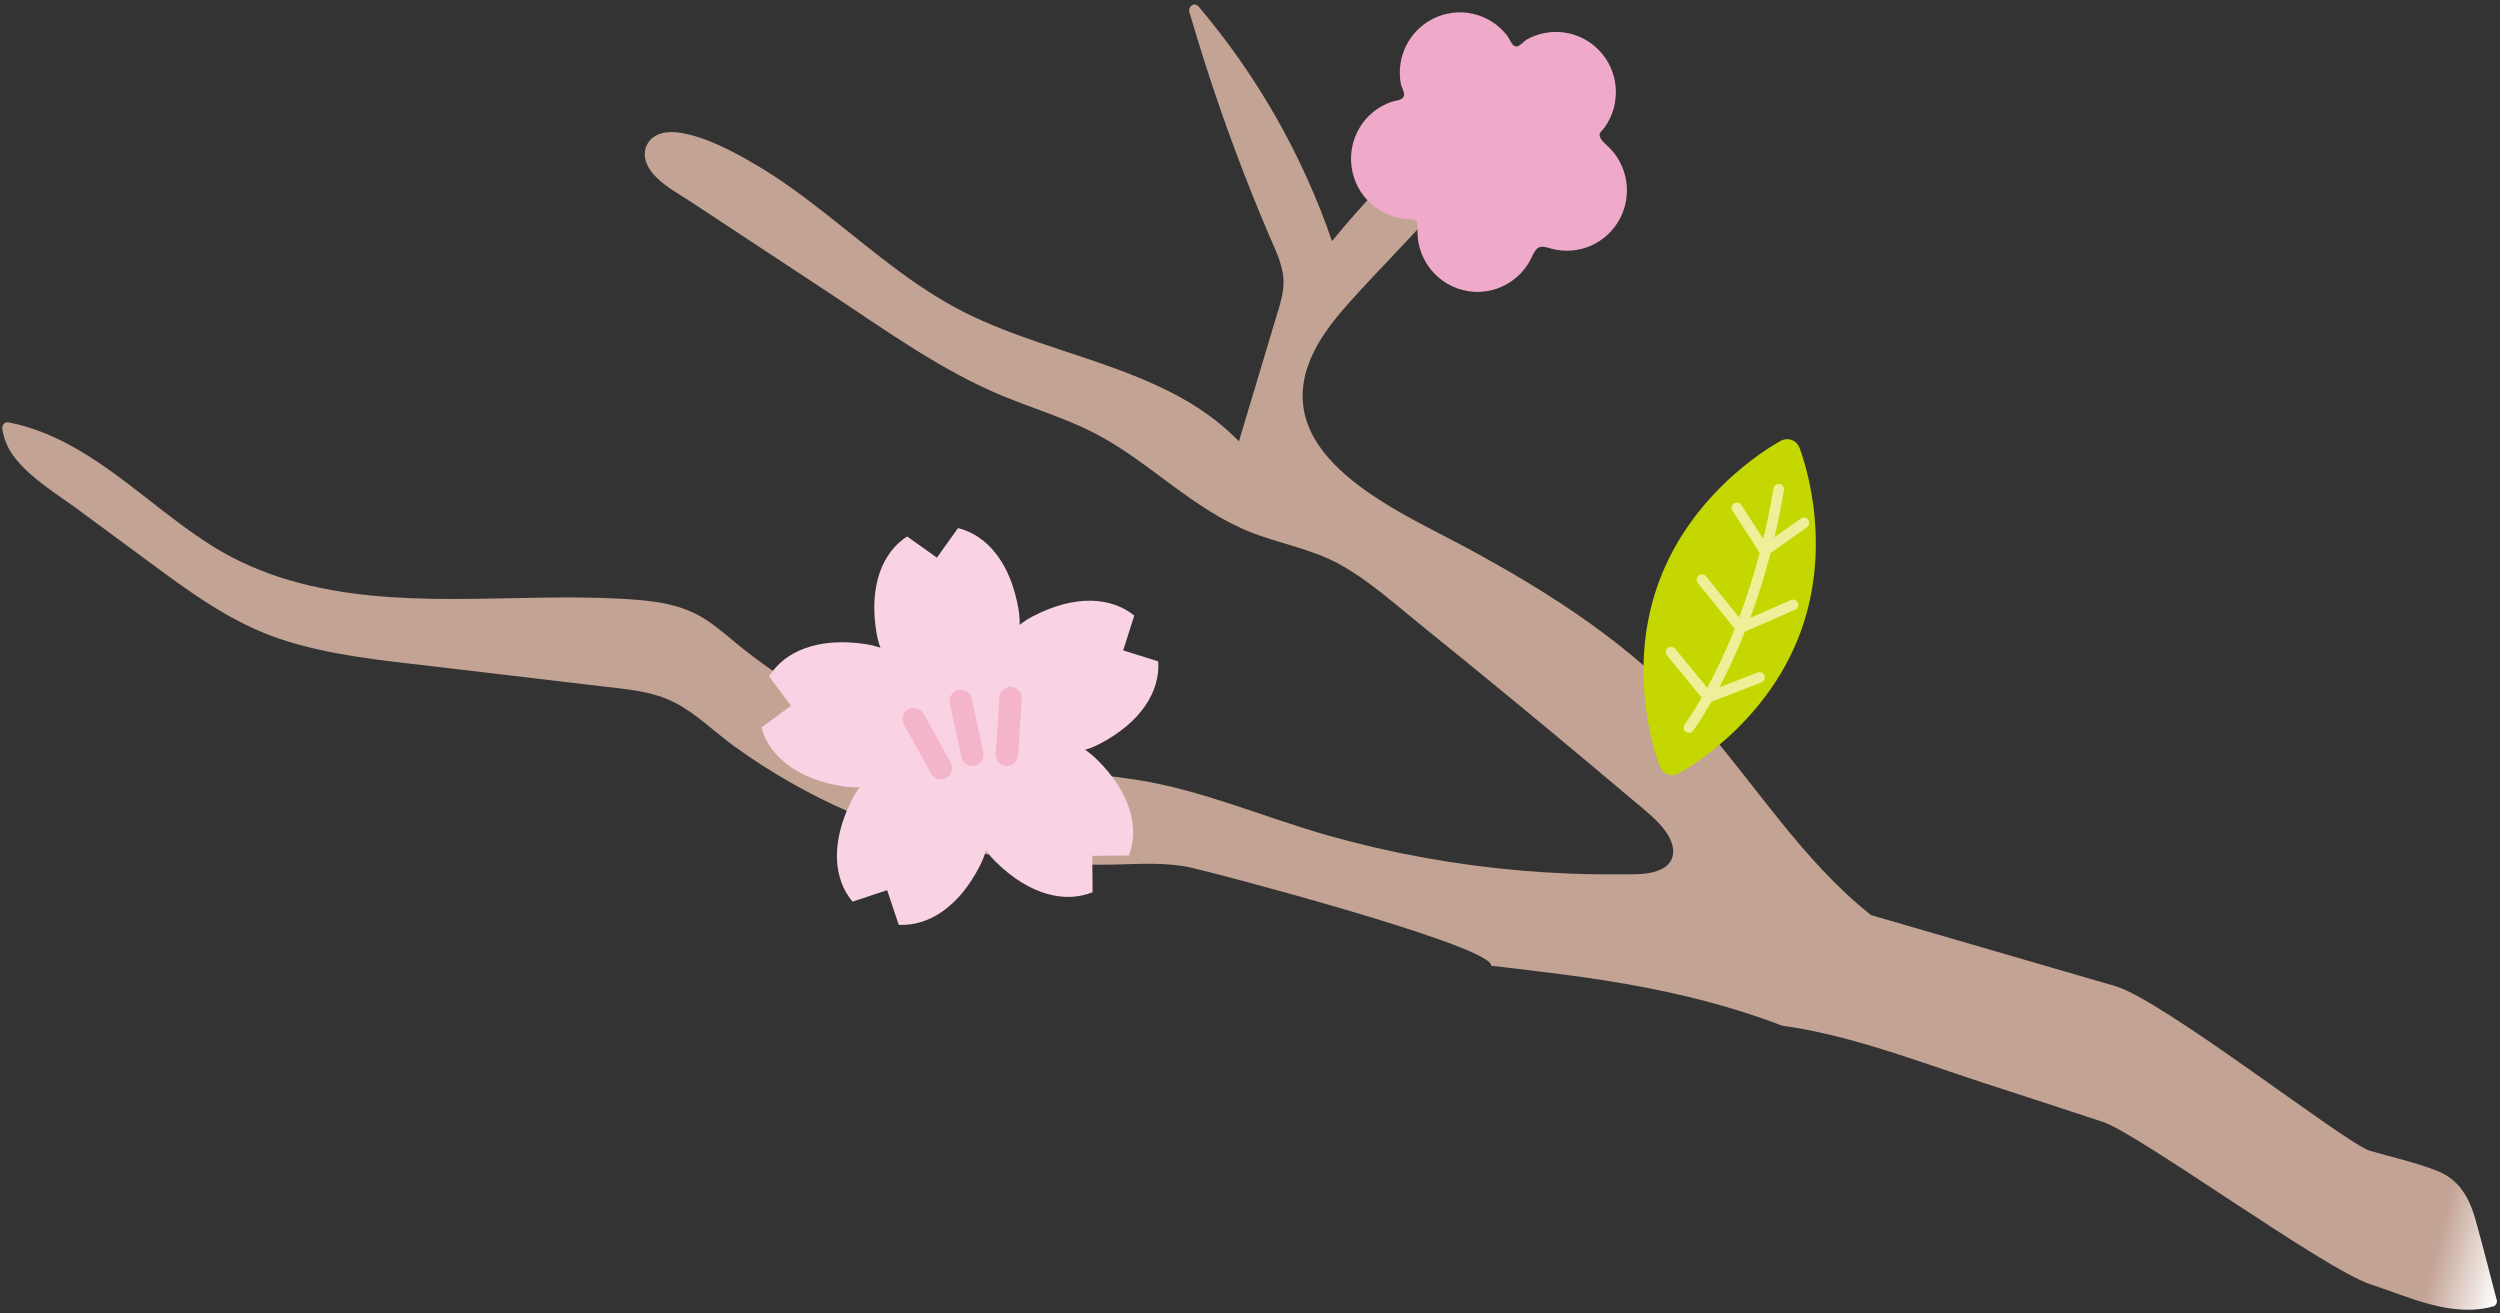 <svg width="415" height="218" viewBox="0 0 415 218" fill="none" xmlns="http://www.w3.org/2000/svg">
<rect x="0" y="0" width="415" height="218" fill="#333333" stroke="none"/>
<g clip-path="url(#clip0_22_152)">
<path d="M413.946 216.847C406.967 218.803 399.936 215.302 393.414 213.163C385.888 210.695 355.035 188.227 349.104 186.248C342.516 184.05 335.903 181.928 329.301 179.767C323.085 177.733 316.928 175.505 310.658 173.637C305.801 172.188 300.859 170.953 295.836 170.266C287.467 167.042 278.739 164.879 269.911 163.336C265.129 162.501 260.319 161.84 255.499 161.269C252.867 160.958 250.207 160.594 247.542 160.325C247.543 160.241 247.521 160.153 247.476 160.059C245.686 156.464 201.444 144.838 197.664 144.013C193.485 143.103 189.18 143.424 184.942 143.52C169.966 143.859 154.977 140.88 141.234 134.9C134.411 131.931 127.892 128.234 121.86 123.866C118.62 121.521 115.656 118.529 112.098 116.672C108.331 114.709 103.968 114.407 99.826 113.918C90.351 112.798 80.877 111.679 71.402 110.56C63.025 109.571 54.514 108.755 46.469 106.061C38.275 103.315 31.383 98.18 24.498 93.099C20.686 90.285 16.874 87.471 13.06 84.657C9.551 82.066 5.446 79.651 2.658 76.235C1.442 74.744 0.616 73.039 0.379 71.118C0.312 70.574 0.797 69.988 1.379 70.101C10.2 71.81 17.419 77.285 24.352 82.703C27.987 85.542 31.618 88.411 35.552 90.829C39.44 93.219 43.648 95.029 48.022 96.31C65.906 101.55 84.946 98.36 103.257 99.402C108.252 99.686 113.115 100.139 117.383 103C119.54 104.446 121.463 106.215 123.499 107.822C125.455 109.367 127.474 110.831 129.546 112.214C137.889 117.783 147.125 121.991 156.778 124.671C161.821 126.071 166.966 126.978 172.161 127.575C177.701 128.212 183.275 128.587 188.786 129.463C199.726 131.202 209.908 135.71 220.518 138.706C230.962 141.655 241.695 143.59 252.505 144.515C257.908 144.977 263.335 145.19 268.757 145.134C271.125 145.109 274.036 145.353 276.15 144.084C278.458 142.699 277.94 140.101 276.629 138.203C275.189 136.118 273.137 134.577 271.223 132.959C268.91 131.004 266.592 129.052 264.271 127.108C259.564 123.164 254.837 119.24 250.093 115.34C245.414 111.492 240.718 107.666 236.003 103.861C231.599 100.307 227.257 96.349 222.273 93.62C217.608 91.068 212.309 90.238 207.415 88.27C202.801 86.414 198.67 83.567 194.678 80.638C190.562 77.617 186.514 74.423 181.976 72.045C177.091 69.486 171.785 67.912 166.697 65.829C156.232 61.543 146.933 54.751 137.536 48.559C132.473 45.223 127.409 41.886 122.346 38.55C119.814 36.881 117.283 35.213 114.75 33.544C112.636 32.151 110.231 30.89 108.517 28.983C107.232 27.551 106.451 25.548 107.544 23.77C108.681 21.918 111.083 21.725 113.027 22.057C117.387 22.802 121.704 25.136 125.478 27.355C133.599 32.132 140.592 38.537 148.101 44.177C151.932 47.054 155.915 49.76 160.206 51.904C164.203 53.899 168.397 55.461 172.615 56.909C180.922 59.762 189.493 62.175 197.131 66.638C200.258 68.465 203.14 70.665 205.662 73.258C206.975 68.879 208.288 64.5 209.602 60.12C210.329 57.693 211.057 55.268 211.784 52.841C212.451 50.617 213.271 48.311 213.024 45.953C212.771 43.55 211.643 41.331 210.705 39.137C209.718 36.827 208.757 34.505 207.824 32.172C205.988 27.584 204.257 22.955 202.632 18.287C200.759 12.908 199.032 7.478 197.441 2.008C197.169 1.075 198.266 0.263 198.966 1.089C208.694 12.551 216.231 25.8 221.114 40.032C226.013 34.007 231.387 28.372 237.188 23.215C238.772 21.808 240.387 20.435 242.031 19.1C243.272 18.093 244.75 16.468 246.471 16.502C249.497 16.563 250.353 20.285 249.277 22.565C248.486 24.239 247.052 25.55 245.807 26.88C244.299 28.488 242.792 30.098 241.285 31.706C238.153 35.046 235.023 38.388 231.892 41.729C229.116 44.692 226.274 47.607 223.593 50.658C221.328 53.235 219.152 56 217.746 59.156C210.293 75.892 232.338 84.916 243.588 91.003C257.548 98.557 270.954 107.13 281.596 119.095C291.276 129.977 299.091 142.806 310.61 151.914C324.117 155.841 337.626 159.767 351.133 163.693C359.062 165.998 389.499 189.896 393.392 191.027C397.107 192.107 401.015 192.947 404.612 194.382C408.304 195.855 409.947 198.919 410.971 202.601C412.204 207.017 413.316 211.465 414.481 215.896C414.571 216.234 414.288 216.751 413.946 216.847Z" fill="url(#paint0_linear_22_152)"/>
<g clip-path="url(#clip1_22_152)">
<path d="M254.233 42.756C254.476 42.258 254.82 41.458 255.331 41.136C256.002 40.748 256.973 41.132 257.652 41.312C262.053 42.449 266.799 40.409 268.967 36.184C271.017 32.157 270.124 27.389 267.042 24.417C266.612 23.997 266.008 23.512 265.713 22.999C265.219 22.083 265.794 21.946 266.425 21.065C269.158 17.167 268.801 11.743 265.348 8.252C262.109 4.984 257.202 4.429 253.396 6.592C252.992 6.845 252.262 7.668 251.848 7.713C250.944 7.799 250.728 6.595 250.167 5.881C247.293 2.202 242.158 0.932 237.835 3.133C233.807 5.176 231.751 9.616 232.529 13.884C232.635 14.512 233.31 15.416 233.006 16.038C232.701 16.686 231.571 16.703 230.965 16.916C226.488 18.459 223.653 23.02 224.386 27.879C225.103 32.608 228.997 36.029 233.563 36.352C235.679 36.513 235.26 36.636 235.307 38.705C235.411 43.413 238.868 47.524 243.654 48.328C248.112 49.055 252.371 46.668 254.231 42.782L254.233 42.756Z" fill="#EFAACA"/>
</g>
<g clip-path="url(#clip2_22_152)">
<path d="M159.054 87.632L155.528 92.571L150.581 89.051C146.476 91.704 144.187 97.273 145.503 105.102C147.213 115.243 160.37 121.521 160.37 121.521C160.37 121.521 170.79 111.328 169.08 101.188C167.764 93.359 163.791 88.841 159.028 87.659L159.054 87.632Z" fill="#F9D3E3"/>
<path d="M127.69 112.301L131.295 117.161L126.4 120.76C127.663 125.462 132.268 129.377 140.11 130.559C150.293 132.082 160.345 121.495 160.345 121.495C160.345 121.495 153.845 108.439 143.662 106.915C135.794 105.733 130.242 108.124 127.663 112.274L127.69 112.301Z" fill="#F9D3E3"/>
<path d="M141.504 149.684L147.266 147.766L149.187 153.52C154.055 153.782 159.213 150.63 162.765 143.51C167.37 134.316 160.397 121.496 160.397 121.496C160.397 121.496 145.951 123.624 141.372 132.845C137.82 139.938 138.372 145.954 141.53 149.684L141.504 149.684Z" fill="#F9D3E3"/>
<path d="M181.369 148.134L181.316 142.065L187.395 142.013C189.158 137.468 187.737 131.61 182.053 126.04C174.712 118.816 160.371 121.496 160.371 121.496C160.371 121.496 157.95 135.866 165.291 143.064C170.949 148.633 176.843 149.947 181.369 148.108L181.369 148.134Z" fill="#F9D3E3"/>
<path d="M192.236 109.779L186.447 107.966L188.289 102.186C184.5 99.113 178.474 98.64 171.422 102.318C162.291 107.073 160.396 121.522 160.396 121.522C160.396 121.522 173.343 128.273 182.474 123.518C189.526 119.866 192.604 114.665 192.262 109.805L192.236 109.779Z" fill="#F9D3E3"/>
<path d="M150.792 117.738C149.897 118.238 149.581 119.367 150.055 120.26L154.555 128.404C155.055 129.298 156.186 129.613 157.081 129.14C157.976 128.641 158.291 127.511 157.818 126.618L153.318 118.474C152.818 117.581 151.687 117.266 150.792 117.738Z" fill="#F4B4C9"/>
<path d="M165.895 115.742L165.29 125.173C165.237 126.198 166 127.065 167.026 127.144C168.053 127.196 168.921 126.434 169 125.41L169.605 115.978C169.658 114.954 168.895 114.087 167.868 114.008C166.842 113.956 165.974 114.717 165.895 115.742Z" fill="#F4B4C9"/>
<path d="M157.66 116.74L159.607 125.699C159.817 126.697 160.817 127.327 161.817 127.117C162.817 126.907 163.449 125.909 163.238 124.91L161.291 115.952C161.08 114.954 160.08 114.323 159.081 114.534C158.081 114.744 157.449 115.742 157.66 116.74Z" fill="#F4B4C9"/>
</g>
<path d="M275.4 96.517C281.288 80.644 295.64 73.161 295.64 73.161C296.821 72.544 298.196 73.054 298.699 74.284C298.699 74.284 304.738 89.172 298.849 105.052C292.96 120.925 278.608 128.408 278.608 128.408C277.427 129.026 276.052 128.515 275.549 127.285C275.549 127.285 269.51 112.398 275.4 96.517Z" fill="#C4D700"/>
<path d="M299.939 87.531L293.918 91.8C292.894 95.762 291.735 99.353 290.539 102.561L297.3 99.599C297.429 99.544 297.557 99.519 297.683 99.524C298.011 99.537 298.309 99.729 298.453 100.048C298.645 100.489 298.445 101.011 298.004 101.203L289.657 104.856C288.189 108.531 286.714 111.624 285.406 114.103L291.758 111.639C291.872 111.592 291.992 111.574 292.111 111.579C292.447 111.592 292.767 111.799 292.895 112.14C293.071 112.596 292.849 113.102 292.394 113.278L284.094 116.5C282.313 119.61 281.083 121.256 281.051 121.3C280.759 121.684 280.204 121.759 279.82 121.467C279.437 121.175 279.362 120.62 279.653 120.236C279.685 120.192 280.82 118.677 282.472 115.808L276.723 108.804C276.417 108.433 276.469 107.875 276.847 107.569C277.017 107.426 277.228 107.36 277.437 107.369C277.675 107.378 277.917 107.485 278.081 107.686L283.396 114.164C284.765 111.65 286.367 108.376 287.967 104.378L281.845 96.783C281.54 96.405 281.599 95.855 281.977 95.549C282.147 95.406 282.358 95.348 282.559 95.356C282.805 95.366 283.039 95.48 283.21 95.68L288.699 102.488C289.893 99.317 291.066 95.742 292.112 91.788L287.602 84.781C287.342 84.375 287.453 83.834 287.867 83.567C288.027 83.469 288.201 83.424 288.372 83.43C288.648 83.441 288.911 83.579 289.073 83.832L292.698 89.459C293.334 86.818 293.908 84.026 294.392 81.08C294.462 80.635 294.854 80.329 295.294 80.347C295.331 80.349 295.369 80.35 295.406 80.352C295.88 80.43 296.205 80.884 296.127 81.359C295.681 84.097 295.152 86.697 294.568 89.175L298.93 86.079C299.092 85.966 299.288 85.914 299.474 85.922C299.735 85.932 299.991 86.062 300.153 86.292C300.436 86.685 300.339 87.233 299.947 87.516L299.939 87.531Z" fill="#EEEF99"/>
</g>
<defs>
<linearGradient id="paint0_linear_22_152" x1="-13.231" y1="103.833" x2="415.171" y2="213.231" gradientUnits="userSpaceOnUse">
<stop offset="0.973" stop-color="#C3A394"/>
<stop offset="1" stop-color="white"/>
</linearGradient>
<clipPath id="clip0_22_152">
<rect width="414.123" height="216.672" fill="white" transform="translate(414.498 217.419) rotate(-180)"/>
</clipPath>
<clipPath id="clip1_22_152">
<rect width="46.141" height="46.106" fill="white" transform="matrix(0.076 -0.997 0.997 0.076 222.693 46.755)"/>
</clipPath>
<clipPath id="clip2_22_152">
<rect width="65.837" height="65.886" fill="white" transform="translate(126.426 87.632)"/>
</clipPath>
</defs>
</svg>
